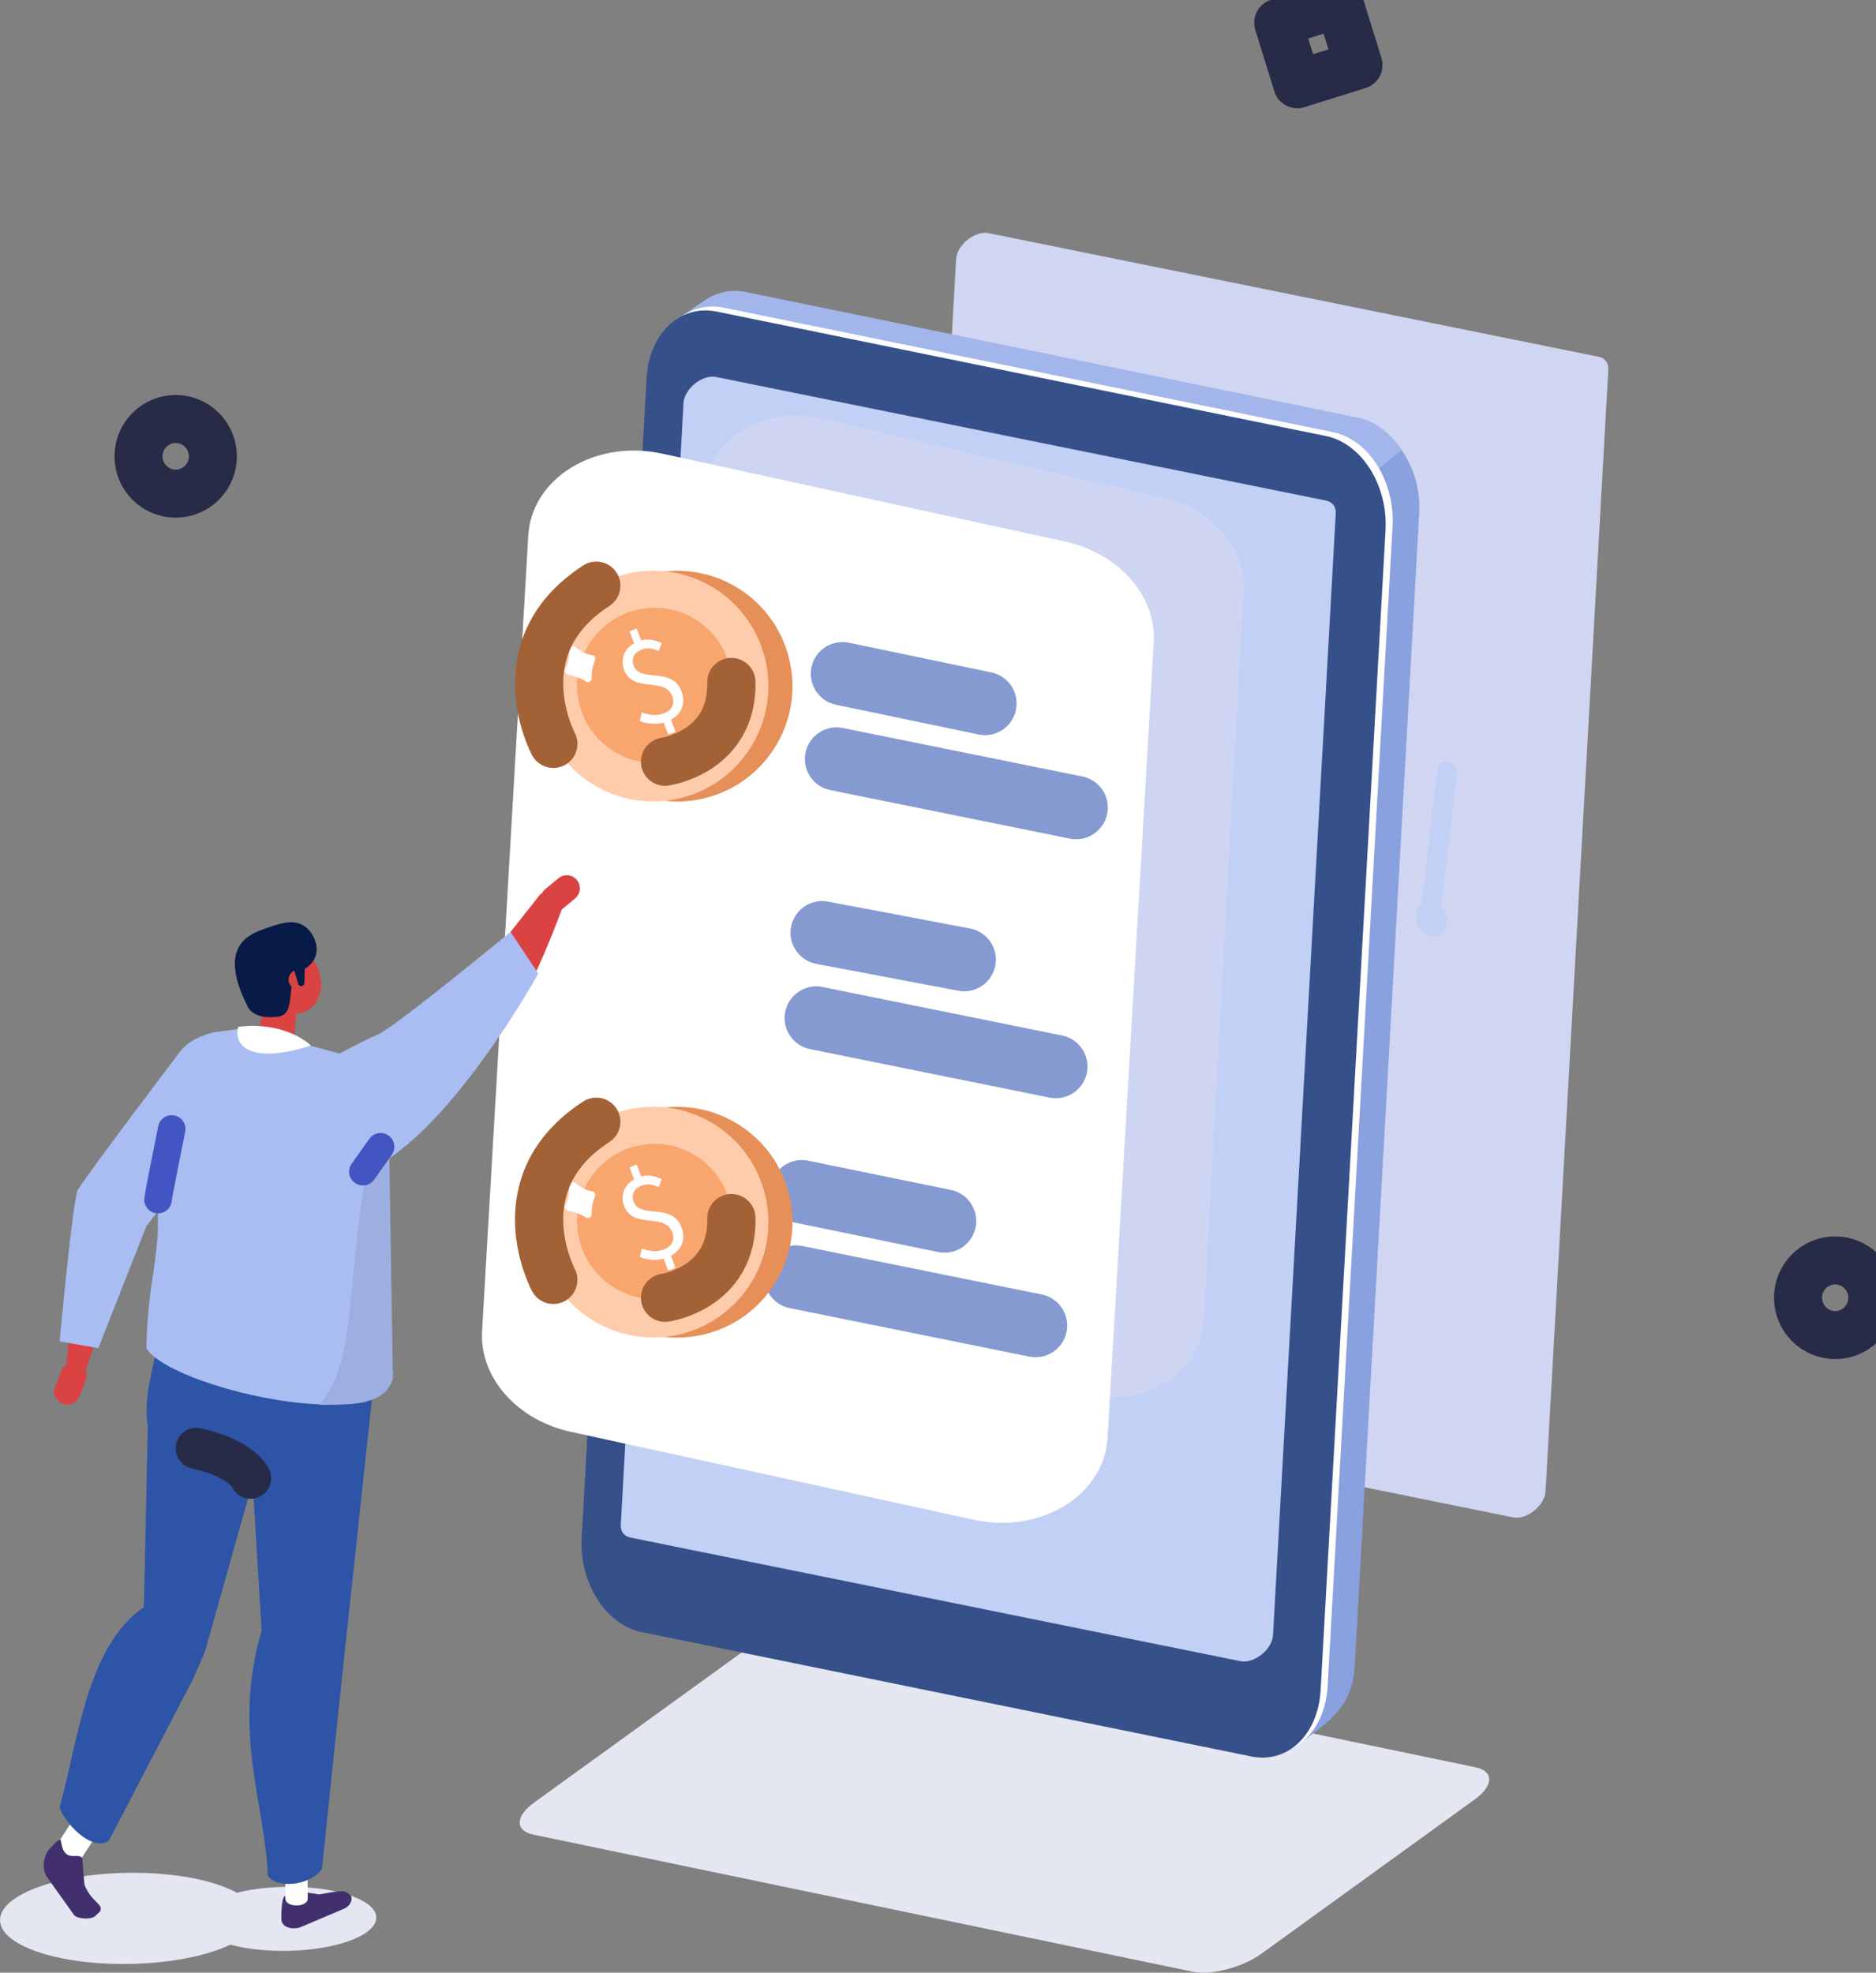 <?xml version="1.0" encoding="UTF-8"?>
<svg xmlns="http://www.w3.org/2000/svg" width="175" height="184" viewBox="0 0 175 184" fill="none">
  <rect x="0" y="0" width="175" height="184" fill="#808080" stroke="none"/>
  <g clip-path="url(#clip0_219_861)">
    <path d="M111.259 183.909L49.774 171.128C48.026 170.765 48.056 169.413 49.839 168.123L69.724 153.744C71.506 152.454 74.396 151.696 76.144 152.059L137.629 164.84C139.377 165.203 139.346 166.555 137.564 167.845L117.679 182.224C115.896 183.514 113.007 184.272 111.259 183.909Z" fill="#E4E6F2"></path>
    <path d="M150.029 34.476C150.064 33.857 149.721 33.399 149.13 33.279L92.225 21.748C90.95 21.49 89.263 22.837 89.187 24.176L83.939 117.959L83.332 128.802C83.298 129.422 83.641 129.879 84.232 129.999L141.137 141.53C142.412 141.788 144.099 140.441 144.175 139.103L149.423 45.319L150.029 34.476Z" fill="#D0D5F2"></path>
    <path d="M132.391 47.821C132.512 45.673 131.871 43.586 130.75 41.979L130.732 41.952C129.693 40.428 128.275 39.324 126.609 38.986L69.61 27.437C68.169 27.145 66.81 27.474 65.701 28.262L62.053 31.03L56.954 141.858C56.95 141.93 56.958 141.977 56.973 142.003C56.764 146.119 59.336 150.004 62.738 150.693L121.238 162.645L123.001 161.308C124.997 159.715 126.213 158.22 126.365 155.501L132.392 47.824L132.391 47.821Z" fill="#89A1DE"></path>
    <path d="M89.126 75.514C89.126 75.514 55.155 147.24 55.499 142.998L62.687 30.082L65.629 28.093C66.765 27.282 68.141 26.942 69.583 27.238L126.63 38.949C128.3 39.29 129.747 40.422 130.752 41.984L89.126 75.514Z" fill="#A2B6EB"></path>
    <path d="M117.384 163.467L60.53 151.872C57.116 151.181 54.68 147.224 54.912 143.09L60.967 34.902C61.199 30.768 64.079 28.002 67.493 28.693L124.315 40.299C127.729 40.99 130.133 44.958 129.902 49.091L123.846 157.28C123.615 161.413 120.8 164.16 117.385 163.468L117.384 163.467Z" fill="white"></path>
    <path d="M116.73 163.833L59.876 152.238C56.462 151.547 54.026 147.59 54.257 143.456L60.313 35.268C60.544 31.134 63.425 28.368 66.839 29.059L123.661 40.665C127.075 41.356 129.479 45.324 129.248 49.457L123.192 157.646C122.961 161.779 120.145 164.526 116.731 163.834L116.73 163.833Z" fill="#36518A"></path>
    <path d="M124.605 47.891C124.639 47.271 124.296 46.814 123.705 46.694L66.8 35.163C65.525 34.905 63.838 36.252 63.762 37.59L58.514 131.374L57.908 142.217C57.873 142.837 58.216 143.294 58.807 143.414L115.712 154.945C116.987 155.203 118.674 153.856 118.75 152.518L123.998 58.734L124.605 47.891Z" fill="#C2D0F5"></path>
    <g style="mix-blend-mode:multiply" opacity="0.66">
      <path d="M101.521 130.075L69.097 122.56C64.781 121.561 61.761 117.915 61.977 113.967L65.692 46.018C65.961 41.092 71.075 37.765 76.46 39.014L108.884 46.529C113.2 47.528 116.221 51.174 116.004 55.122L112.289 123.071C112.02 127.997 106.906 131.324 101.521 130.075Z" fill="#D3D7F2"></path>
    </g>
    <path d="M18.84 45.027C20.194 43.666 20.194 41.461 18.84 40.101C17.486 38.74 15.291 38.74 13.937 40.101C12.583 41.461 12.583 43.666 13.937 45.027C15.291 46.387 17.486 46.387 18.84 45.027Z" stroke="#272B47" stroke-width="4.48" stroke-linecap="round" stroke-linejoin="round"></path>
    <path d="M171.193 124.529C173.107 124.529 174.66 122.97 174.66 121.046C174.66 119.122 173.107 117.563 171.193 117.563C169.278 117.563 167.726 119.122 167.726 121.046C167.726 122.97 169.278 124.529 171.193 124.529Z" stroke="#272B47" stroke-width="4.48" stroke-linecap="round" stroke-linejoin="round"></path>
    <path d="M90.829 141.752L53.227 133.546C48.222 132.454 44.719 128.472 44.97 124.161L49.278 49.962C49.59 44.581 55.521 40.949 61.767 42.312L99.369 50.518C104.374 51.61 107.877 55.591 107.626 59.902L103.319 134.102C103.006 139.483 97.076 143.115 90.829 141.752Z" fill="white"></path>
    <path d="M78.589 62.843L91.878 65.614" stroke="#849AD1" stroke-width="5.91" stroke-linecap="round" stroke-linejoin="round"></path>
    <path d="M78.039 70.8L100.385 75.324" stroke="#849AD1" stroke-width="5.91" stroke-linecap="round" stroke-linejoin="round"></path>
    <path d="M76.696 87.001L89.942 89.507" stroke="#849AD1" stroke-width="5.91" stroke-linecap="round" stroke-linejoin="round"></path>
    <path d="M76.145 94.958L98.49 99.481" stroke="#849AD1" stroke-width="5.91" stroke-linecap="round" stroke-linejoin="round"></path>
    <path d="M74.803 111.158L88.112 113.888" stroke="#849AD1" stroke-width="5.91" stroke-linecap="round" stroke-linejoin="round"></path>
    <path d="M74.251 119.115L96.597 123.639" stroke="#849AD1" stroke-width="5.91" stroke-linecap="round" stroke-linejoin="round"></path>
    <path d="M3.091 176.198C7.521 174.398 15.083 174.166 19.98 175.677C20.816 175.935 21.516 176.229 22.088 176.545C25.21 175.773 29.436 175.794 32.336 176.689C35.778 177.751 36.044 179.637 32.931 180.903C29.938 182.118 24.92 182.314 21.48 181.384C21.274 181.483 21.058 181.58 20.827 181.674C16.396 183.474 8.835 183.707 3.937 182.195C-0.96 180.684 -1.338 177.998 3.092 176.2L3.091 176.198Z" fill="#E4E6F2"></path>
    <path d="M19.286 138.573L29.613 140.18L29.407 129.379L19.08 127.772L19.286 138.573Z" fill="#2D54A6"></path>
    <path d="M27.68 176.387L29.785 176.7C31.318 176.461 32.083 176.172 32.593 176.695L32.737 176.842C32.929 177.208 32.649 177.807 32.088 178.038L27.94 179.794C27.127 180.003 26.265 179.738 26.247 179.004C26.247 179.004 26.212 176.953 26.584 176.864C27.33 176.686 27.03 176.552 27.68 176.384V176.387Z" fill="#41306D"></path>
    <path d="M28.706 177.079C28.712 177.939 26.63 177.954 26.624 177.094L26.605 174.299L28.686 174.284L28.706 177.079Z" fill="white"></path>
    <path d="M30.031 174.321C28.752 176.054 25.64 176.084 24.987 174.94C24.696 168.118 21.654 161.529 24.406 152.089L22.648 123.031L35.253 125.331L32.008 155.451L30.031 174.321Z" fill="#2D54A6"></path>
    <path d="M7.585 173.351C7.068 174.146 4.852 172.754 5.367 171.958L7.047 169.376L9.265 170.769L7.585 173.351Z" fill="white"></path>
    <path d="M10.16 171.688C8.466 172.811 5.887 169.806 5.562 168.571C7.287 162.396 8.106 153.513 13.422 149.909L13.79 133.028C13.424 130.502 13.991 128.842 14.762 125.118L25.924 129.856L19.186 153.813C19.07 154.265 18.117 156.391 17.906 156.8L10.16 171.688Z" fill="#2D54A6"></path>
    <path d="M27.407 92.772C27.606 94.803 26.462 95.854 24.847 95.12C23.232 94.386 22.579 91.926 22.269 89.91C22.119 88.942 22.508 87.034 24.123 87.768C25.737 88.502 27.207 90.742 27.407 92.772Z" fill="#DB4242"></path>
    <path d="M29.951 91.86C29.933 93.9 28.107 95.146 26.579 94.244C25.054 93.34 23.831 90.955 23.849 88.915C23.867 86.875 25.119 85.953 26.645 86.856C28.17 87.76 29.97 89.822 29.951 91.862V91.86Z" fill="#DB4242"></path>
    <path d="M25.213 98.233L25.004 98.183C24.3 98.014 23.861 97.297 24.029 96.589L24.976 92.6C25.143 91.892 25.857 91.452 26.562 91.62L26.77 91.67C27.475 91.839 27.913 92.556 27.745 93.264L27.396 97.232C27.228 97.94 25.916 98.401 25.213 98.233Z" fill="#DB4242"></path>
    <path d="M23.058 93.793C23.058 93.793 23.462 95.16 25.95 94.83C27.826 94.581 26.415 91.367 28.122 90.53C30.43 89.399 29.468 87.127 28.423 86.399C27.38 85.672 26.079 86.129 24.48 86.702C22.786 87.308 20.493 88.676 23.058 93.793Z" fill="#081A47"></path>
    <path d="M28.702 91.379C28.698 91.876 28.294 92.273 27.801 92.269C27.307 92.264 26.91 91.859 26.915 91.364C26.92 90.868 27.323 90.469 27.816 90.473C28.311 90.478 28.707 90.884 28.702 91.379Z" fill="#DB4242"></path>
    <path d="M13.652 125.747C13.823 118.564 15.098 117.487 14.632 111.289C14.541 99.428 16.247 97.137 20.087 96.264L22.672 95.924C23.483 96.064 24.239 96.422 25.042 96.604C28.405 97.362 34.19 98.783 36.618 100.045C38.782 101.169 35.33 103.001 35.376 105.608C36.1 113.239 36.472 124.743 36.652 128.514C35.537 133.938 15.762 129.364 13.655 125.747H13.652Z" fill="#A9BDF2"></path>
    <path d="M36.298 106.483L34.375 108.649C32.247 118.04 33.486 126.973 29.781 131.034C32.095 130.982 34.218 131.158 35.763 129.97C35.847 129.979 36.558 129.32 36.641 128.152L36.297 106.484L36.298 106.483Z" fill="#9DAFE0"></path>
    <path d="M22.227 95.775C22.227 95.775 21.634 97.507 23.662 98.107C25.69 98.708 28.998 97.517 28.998 97.517C28.998 97.517 26.738 95.227 22.227 95.775Z" fill="white"></path>
    <path d="M28.146 91.979C27.984 92.003 27.831 91.891 27.806 91.728L27.24 89.834C27.216 89.671 27.641 89.759 27.803 89.734C27.965 89.709 28.427 89.551 28.451 89.714L28.394 91.637C28.418 91.799 28.306 91.953 28.144 91.979H28.146Z" fill="#081A47"></path>
    <path d="M52.401 84.841C52.401 84.841 49.514 92.791 47.7 94.415C45.884 96.041 43.661 91.954 43.661 91.954L50.443 83.355L52.401 84.841Z" fill="#DB4242"></path>
    <path d="M7.678 173.348L7.872 175.774C8.514 177.445 9.748 177.622 9.317 178.299L8.939 178.668C8.564 179.097 7.214 178.993 6.913 178.629L4.314 174.983C3.884 174.114 4.076 173.016 4.666 172.41C4.666 172.41 5.626 171.31 5.673 171.662C5.977 173.971 7.335 172.653 7.68 173.347L7.678 173.348Z" fill="#41306D"></path>
    <path d="M50.685 84.675C51.111 85.195 51.884 85.269 52.4 84.839L53.648 83.802C54.166 83.373 54.238 82.597 53.812 82.078C53.385 81.558 52.613 81.484 52.097 81.913L50.848 82.951C50.331 83.379 50.258 84.156 50.685 84.675Z" fill="#DB4242"></path>
    <path d="M43.66 91.953L33.687 98.891L35.037 108.488C35.037 108.488 44.24 99.334 47.254 94.698L43.66 91.954V91.953Z" fill="#DB4242"></path>
    <path d="M47.627 86.923L50.21 90.812C50.21 90.812 42.128 105.469 34.6 109.016L32.251 108.488L31.674 98.277C31.674 98.277 33.736 97.138 35.253 96.496C36.769 95.855 47.627 86.925 47.627 86.925V86.923Z" fill="#A9BDF2"></path>
    <path d="M7.325 127.128C6.703 126.881 5.993 127.189 5.746 127.813L5.143 129.338C4.896 129.963 5.203 130.678 5.825 130.926C6.446 131.173 7.157 130.865 7.403 130.241L8.007 128.716C8.253 128.091 7.946 127.376 7.325 127.128Z" fill="#DB4242"></path>
    <path d="M9.619 123.031L7.95 127.97L6.155 127.772L6.786 120.605L9.619 123.031Z" fill="#DB4242"></path>
    <path d="M16.895 97.97C17.128 97.648 9.185 108.107 7.28 110.935C6.805 111.638 5.562 125.118 5.562 125.118L9.17 125.744L13.653 114.37L20.864 104.971L16.897 97.97H16.895Z" fill="#A9BDF2"></path>
    <path d="M23.38 137.886C23.38 137.886 22.608 136.024 18.3 135.093" stroke="#272B47" stroke-width="3.82" stroke-linecap="round" stroke-linejoin="round"></path>
    <path d="M14.739 111.895C14.739 111.629 16.017 105.304 16.017 105.304" stroke="#4355C2" stroke-width="2.57" stroke-linecap="round" stroke-linejoin="round"></path>
    <path d="M33.852 109.285L35.503 106.963" stroke="#4355C2" stroke-width="2.57" stroke-linecap="round" stroke-linejoin="round"></path>
    <path d="M134.957 86.164C134.789 87.01 134.021 87.485 133.239 87.226C132.457 86.966 131.961 86.071 132.129 85.225C132.297 84.379 133.065 83.903 133.847 84.163C134.629 84.423 135.125 85.318 134.957 86.164Z" fill="#C2D0F5"></path>
    <path d="M133.324 86.203C132.825 86.124 132.467 85.637 132.527 85.119L134.088 71.842C134.148 71.326 134.606 70.967 135.105 71.048C135.604 71.127 135.962 71.614 135.902 72.132L134.342 85.409C134.281 85.925 133.823 86.284 133.324 86.203Z" fill="#C2D0F5"></path>
    <path d="M124.946 0.334L119.235 2.122L121.015 7.859L126.726 6.071L124.946 0.334Z" stroke="#272B47" stroke-width="4.48" stroke-linecap="round" stroke-linejoin="round"></path>
    <path d="M65.715 124.457C71.483 123.052 75.022 117.232 73.619 111.457C72.216 105.682 66.403 102.139 60.635 103.543C54.867 104.948 51.328 110.768 52.731 116.543C54.134 122.318 59.947 125.861 65.715 124.457Z" fill="#E68F58"></path>
    <path d="M63.39 124.465C69.168 123.103 72.749 117.309 71.389 111.524C70.028 105.738 64.241 102.153 58.463 103.515C52.684 104.877 49.103 110.672 50.464 116.457C51.824 122.242 57.611 125.828 63.39 124.465Z" fill="#FFCCAB"></path>
    <path d="M62.81 120.959C66.686 119.994 69.047 116.066 68.083 112.186C67.12 108.306 63.197 105.942 59.321 106.907C55.446 107.871 53.085 111.799 54.048 115.679C55.012 119.56 58.934 121.923 62.81 120.959Z" fill="#F9A56E"></path>
    <path d="M61.918 117.401C61.174 117.604 60.322 117.513 59.687 117.252L59.873 116.452C60.512 116.687 61.209 116.809 61.895 116.552C62.724 116.241 62.967 115.625 62.706 114.928C62.026 113.108 59.043 114.676 58.223 112.485C57.849 111.486 58.229 110.522 59.151 110.01L58.727 108.876L59.4 108.623L59.816 109.735C60.564 109.544 61.166 109.716 61.729 109.991L61.441 110.727C60.875 110.478 60.439 110.373 59.833 110.6C59.149 110.857 58.871 111.448 59.115 112.1C59.724 113.728 62.687 112.105 63.59 114.52C63.99 115.586 63.594 116.581 62.584 117.127L63.008 118.262L62.335 118.514L61.918 117.402L61.918 117.401Z" fill="white"></path>
    <path fill-rule="evenodd" clip-rule="evenodd" d="M53.09 110.625C53.108 111.211 53.047 111.909 52.744 112.397C52.615 112.605 52.744 112.876 52.985 112.921C53.452 113.008 54.087 113.188 54.65 113.559C54.89 113.717 55.205 113.543 55.196 113.255C55.18 112.798 55.238 112.213 55.503 111.597C55.593 111.389 55.461 111.151 55.238 111.116C54.84 111.054 54.256 110.87 53.676 110.352C53.445 110.146 53.081 110.314 53.091 110.625H53.09Z" fill="white"></path>
    <path d="M62.038 121.045C62.038 121.045 68.367 120.158 68.225 113.619" stroke="#A36136" stroke-width="4.5" stroke-linecap="round" stroke-linejoin="round"></path>
    <path d="M51.617 119.379C51.617 119.379 46.766 110.374 55.623 104.632" stroke="#A36136" stroke-width="4.5" stroke-linecap="round" stroke-linejoin="round"></path>
    <path d="M65.715 74.457C71.483 73.052 75.022 67.232 73.619 61.457C72.216 55.682 66.403 52.139 60.635 53.543C54.867 54.948 51.328 60.768 52.731 66.543C54.134 72.318 59.947 75.861 65.715 74.457Z" fill="#E68F58"></path>
    <path d="M63.39 74.465C69.168 73.103 72.749 67.309 71.389 61.524C70.028 55.738 64.241 52.153 58.463 53.515C52.684 54.877 49.103 60.672 50.464 66.457C51.824 72.242 57.611 75.828 63.39 74.465Z" fill="#FFCCAB"></path>
    <path d="M62.81 70.959C66.686 69.994 69.047 66.066 68.083 62.186C67.12 58.306 63.197 55.942 59.321 56.907C55.446 57.871 53.085 61.799 54.048 65.679C55.012 69.559 58.934 71.923 62.81 70.959Z" fill="#F9A56E"></path>
    <path d="M61.918 67.401C61.174 67.604 60.322 67.513 59.687 67.252L59.873 66.452C60.512 66.687 61.209 66.809 61.895 66.552C62.724 66.241 62.967 65.625 62.706 64.928C62.026 63.108 59.043 64.676 58.223 62.485C57.849 61.486 58.229 60.522 59.151 60.01L58.727 58.876L59.4 58.623L59.816 59.735C60.564 59.544 61.166 59.716 61.729 59.991L61.441 60.727C60.875 60.478 60.439 60.373 59.833 60.6C59.149 60.857 58.871 61.448 59.115 62.1C59.724 63.728 62.687 62.105 63.59 64.52C63.99 65.586 63.594 66.581 62.584 67.127L63.008 68.261L62.335 68.514L61.918 67.402L61.918 67.401Z" fill="white"></path>
    <path fill-rule="evenodd" clip-rule="evenodd" d="M53.09 60.625C53.108 61.212 53.047 61.909 52.744 62.397C52.615 62.605 52.744 62.876 52.985 62.921C53.452 63.008 54.087 63.188 54.65 63.559C54.89 63.717 55.205 63.543 55.196 63.255C55.18 62.798 55.238 62.213 55.503 61.597C55.593 61.389 55.461 61.151 55.238 61.116C54.84 61.054 54.256 60.87 53.676 60.352C53.445 60.146 53.081 60.314 53.091 60.625H53.09Z" fill="white"></path>
    <path d="M62.038 71.045C62.038 71.045 68.367 70.158 68.225 63.618" stroke="#A36136" stroke-width="4.5" stroke-linecap="round" stroke-linejoin="round"></path>
    <path d="M51.617 69.379C51.617 69.379 46.766 60.374 55.623 54.632" stroke="#A36136" stroke-width="4.5" stroke-linecap="round" stroke-linejoin="round"></path>
  </g>
  <defs>
    <clipPath id="clip0_219_861">
      <rect width="175" height="184" fill="white"></rect>
    </clipPath>
  </defs>
</svg>
